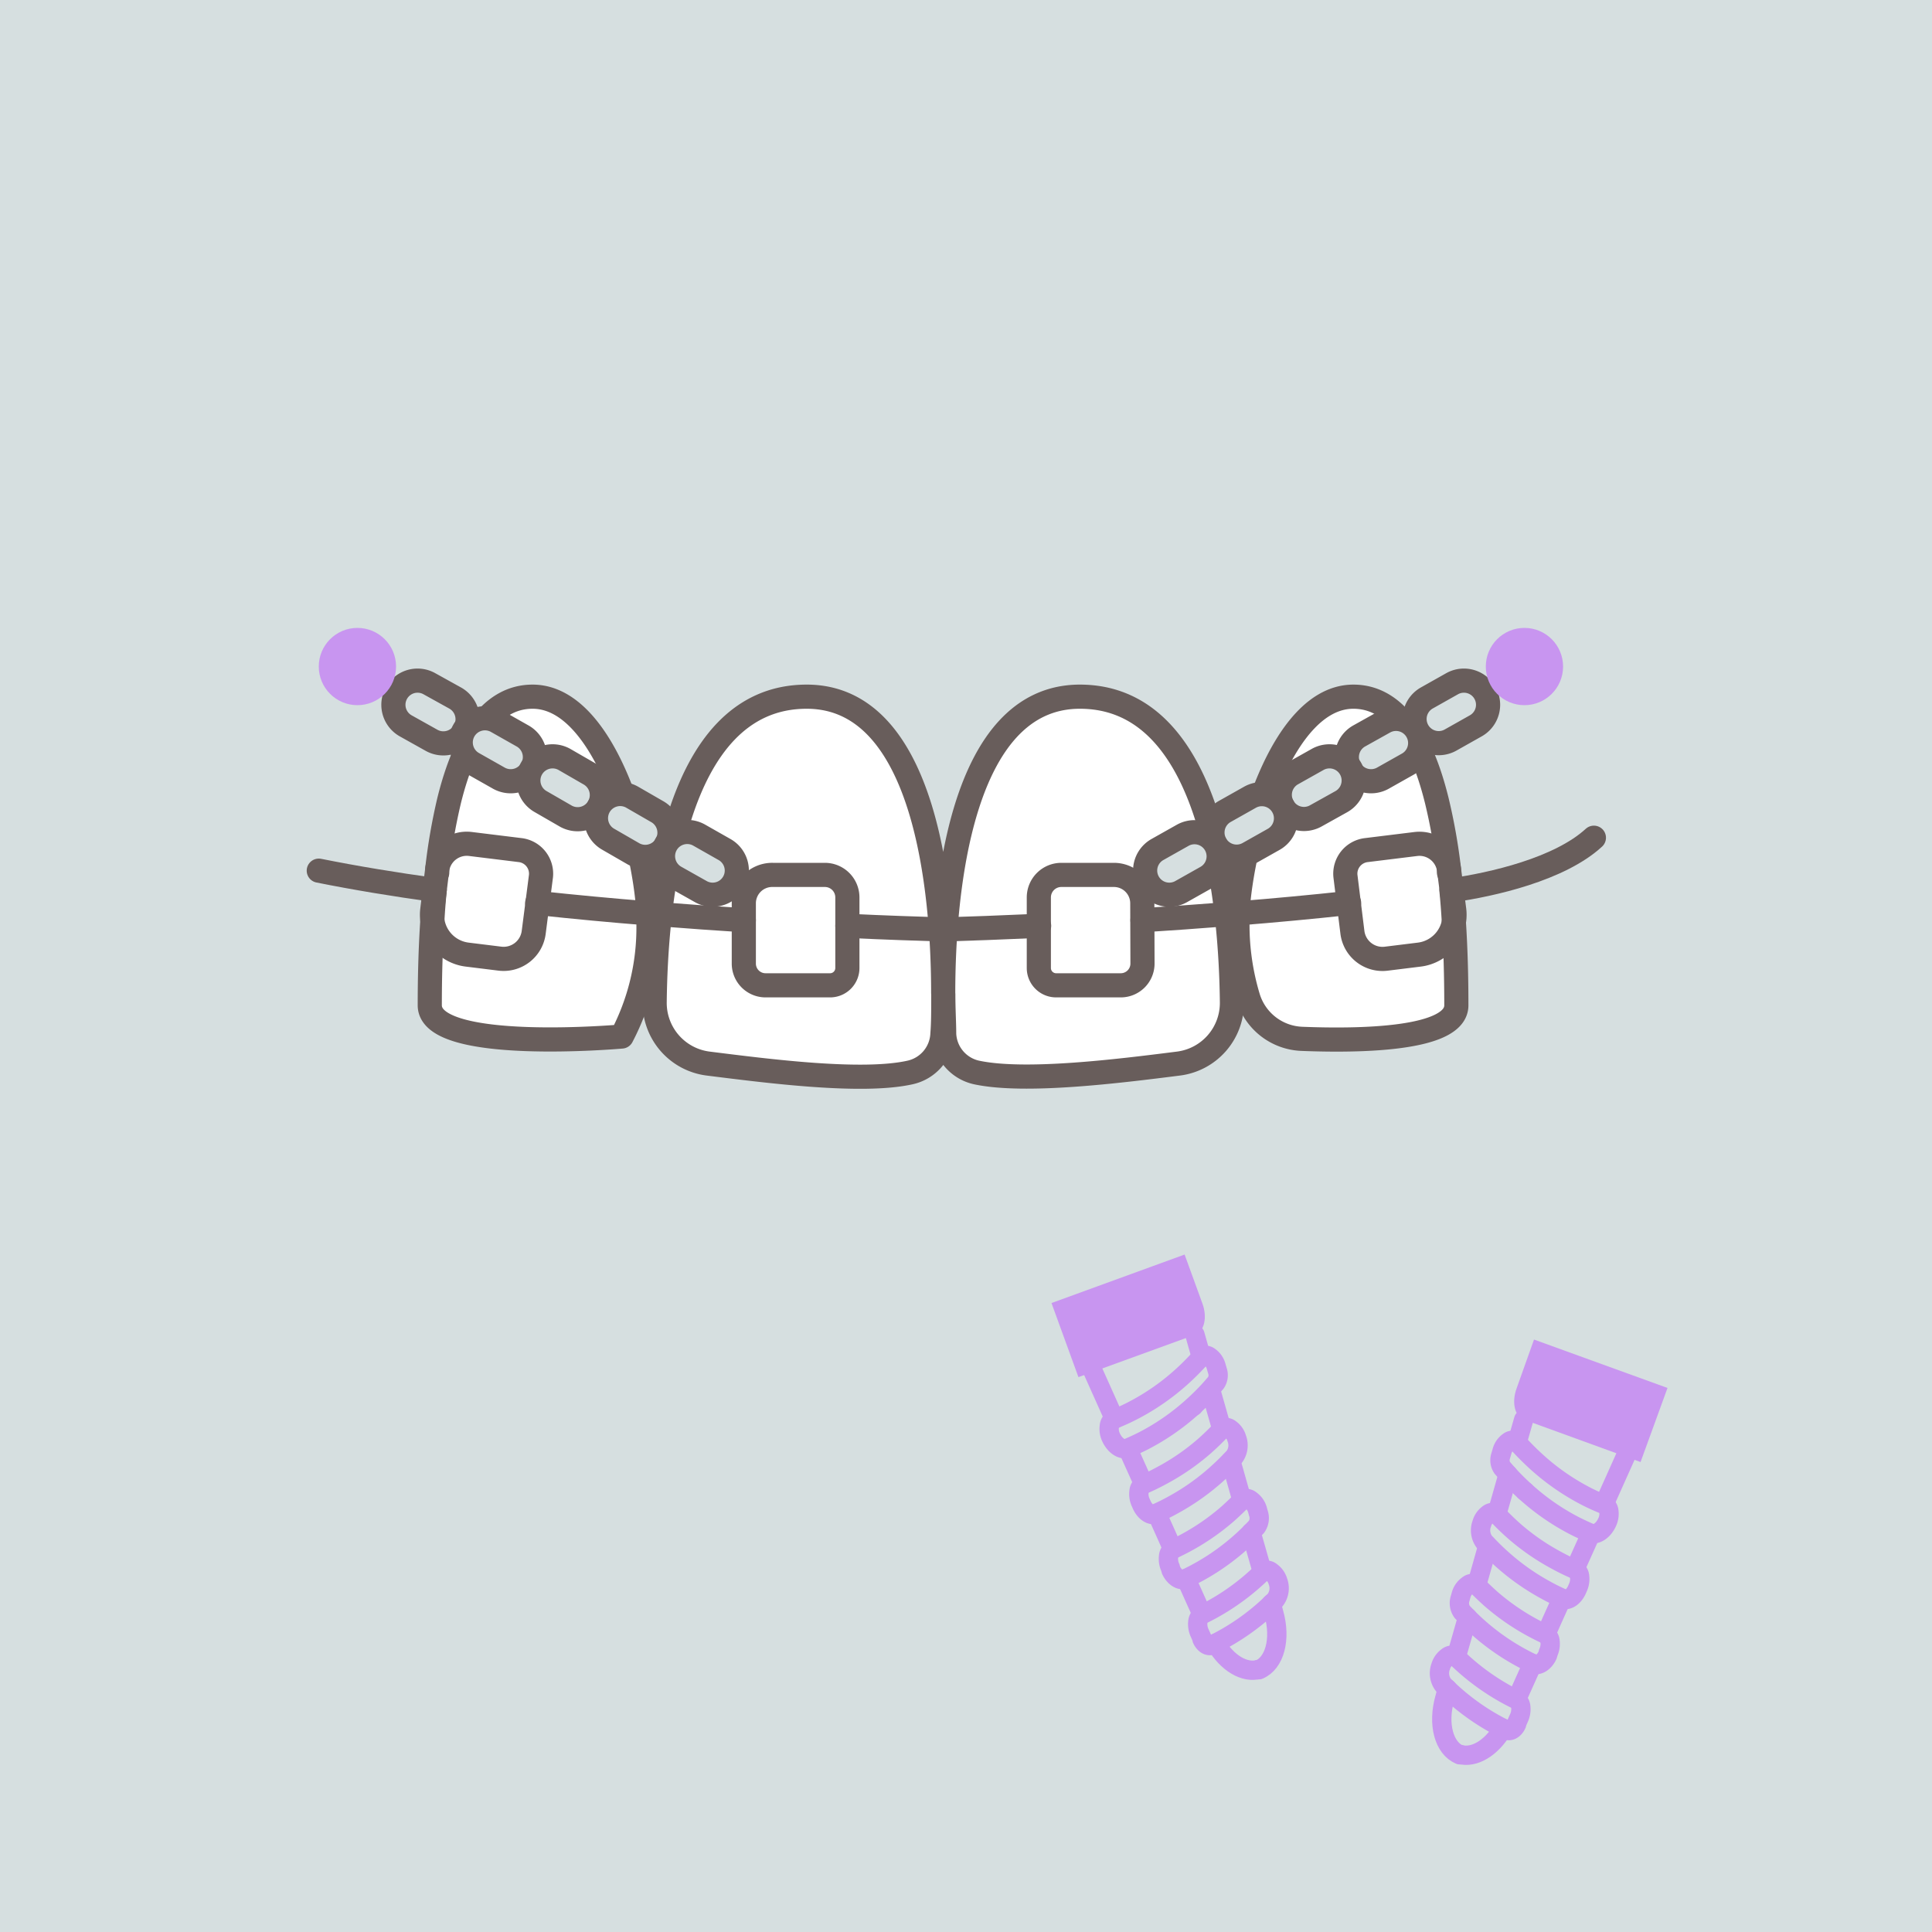 <svg xmlns="http://www.w3.org/2000/svg" viewBox="0 0 200 200"><defs><style>.cls-1{fill:#d6dfe0;}.cls-2,.cls-5{fill:none;}.cls-2{stroke:#c895f0;stroke-width:2px;}.cls-2,.cls-4,.cls-5{stroke-linecap:round;stroke-linejoin:round;}.cls-3{fill:#c895f0;}.cls-4{fill:#fff;}.cls-4,.cls-5{stroke:#685d5b;stroke-width:2.5px;}</style></defs><title>obj11</title><g id="レイヤー_2" data-name="レイヤー 2"><g id="img"><rect class="cls-1" width="200" height="200"/><line class="cls-2" x1="123.56" y1="145.58" x2="123.56" y2="145.58"/><path class="cls-3" d="M122.63,129.87l1.84,5.06c.53,1.44.2,2.89-.73,3.23l-12.1,4.4-2.79-7.67Z"/><polyline class="cls-2" points="116.73 149.94 116.74 149.96 118.4 153.65"/><polyline class="cls-2" points="122.77 163.41 122.8 163.48 124.43 167.11"/><path class="cls-2" d="M130.33,172.81h0c-1.49.43-3.28-.65-4.45-2.62l0-.09"/><polyline class="cls-2" points="119.75 156.68 119.77 156.72 120.78 158.97 121.08 159.65 121.41 160.39"/><line class="cls-2" x1="115.37" y1="146.91" x2="113.17" y2="142"/><polyline class="cls-2" points="127.41 151.24 127.42 151.24 128.57 155.31"/><path class="cls-2" d="M130.22,172.85l.1,0h0c1.64-.69,2.3-3.17,1.55-5.84l-.27-1"/><line class="cls-2" x1="123.7" y1="138.16" x2="124.36" y2="140.5"/><line class="cls-2" x1="129.51" y1="158.63" x2="130.67" y2="162.69"/><line class="cls-2" x1="125.31" y1="143.83" x2="126.47" y2="147.91"/><path class="cls-2" d="M115,148.76c.4.9,1.17,1.4,1.75,1.15s1.12-.5,1.65-.77a24,24,0,0,0,5.11-3.56h0c.62-.56,1.2-1.14,1.76-1.75l.6-.69a1.41,1.41,0,0,0,.15-1.26l-.13-.45a1.77,1.77,0,0,0-.71-1,.64.64,0,0,0-.85.07h0c-.54.61-1.12,1.2-1.72,1.76a24,24,0,0,1-5.62,3.91c-.56.28-1.17.55-1.68.75a.86.86,0,0,0-.47.7A2,2,0,0,0,115,148.76Z"/><path class="cls-2" d="M119.64,156.73c-.48.21-1.1-.2-1.44-.93l-.11-.25a2.1,2.1,0,0,1-.18-1.16.9.9,0,0,1,.48-.73h0q.93-.4,1.81-.88a23.6,23.6,0,0,0,4.39-3,24.87,24.87,0,0,0,1.87-1.81h0a.65.65,0,0,1,.86-.06,1.8,1.8,0,0,1,.71,1v0a2,2,0,0,1-.25,1.89l-.4.42h0c-.59.62-1.24,1.23-1.92,1.81a23.89,23.89,0,0,1-4,2.75q-.86.48-1.77.88Z"/><path class="cls-2" d="M121.23,162.55c.33.73,1,1.13,1.43.91l.11-.05a23.86,23.86,0,0,0,6.75-4.78l.54-.56a1.55,1.55,0,0,0,.2-1.45l-.09-.33a1.82,1.82,0,0,0-.71-1,.66.66,0,0,0-.87,0h0c-.45.45-.94.92-1.45,1.38a23.81,23.81,0,0,1-5.7,3.7h0a.93.93,0,0,0-.47.74,2.14,2.14,0,0,0,.18,1.16Z"/><path class="cls-2" d="M124.43,169.68c.22.5.65.78,1,.63a23.84,23.84,0,0,0,6.2-4.31l.37-.36a2,2,0,0,0,.29-1.93v0a1.85,1.85,0,0,0-.71-1,.67.67,0,0,0-.87,0h0a23.94,23.94,0,0,1-6.24,4.42h0a1,1,0,0,0-.47.75,2.17,2.17,0,0,0,.19,1.17l.29.65Z"/><line class="cls-2" x1="157.87" y1="154.38" x2="157.87" y2="154.38"/><path class="cls-3" d="M158.8,138.67,157,143.72c-.53,1.44-.2,2.89.73,3.23l12.1,4.4,2.79-7.67Z"/><polyline class="cls-2" points="164.7 158.74 164.69 158.76 163.03 162.45"/><polyline class="cls-2" points="158.66 172.21 158.63 172.28 157 175.91"/><path class="cls-2" d="M151.1,181.61h0c1.49.43,3.28-.65,4.45-2.62l0-.09"/><polyline class="cls-2" points="161.68 165.48 161.66 165.53 160.65 167.77 160.35 168.45 160.01 169.19"/><line class="cls-2" x1="166.06" y1="155.71" x2="168.26" y2="150.8"/><polyline class="cls-2" points="154.01 160.04 154.01 160.04 152.86 164.11"/><path class="cls-2" d="M151.21,181.65l-.1,0h0c-1.64-.69-2.3-3.17-1.55-5.84l.27-1"/><line class="cls-2" x1="157.73" y1="146.96" x2="157.06" y2="149.3"/><line class="cls-2" x1="151.92" y1="167.43" x2="150.76" y2="171.49"/><line class="cls-2" x1="156.12" y1="152.63" x2="154.96" y2="156.71"/><path class="cls-2" d="M166.38,157.56c-.4.9-1.17,1.4-1.75,1.15s-1.12-.5-1.65-.77a24,24,0,0,1-5.11-3.56h0c-.62-.56-1.2-1.14-1.76-1.75l-.6-.69a1.41,1.41,0,0,1-.15-1.26l.13-.45a1.77,1.77,0,0,1,.71-1,.64.64,0,0,1,.85.07h0c.54.61,1.12,1.2,1.72,1.76A24,24,0,0,0,164.4,155c.56.28,1.17.55,1.68.75a.86.86,0,0,1,.47.7A2,2,0,0,1,166.38,157.56Z"/><path class="cls-2" d="M161.79,165.53c.48.21,1.1-.2,1.44-.93l.11-.25a2.1,2.1,0,0,0,.18-1.16.9.9,0,0,0-.48-.73h0q-.93-.4-1.81-.88a23.6,23.6,0,0,1-4.39-3,24.87,24.87,0,0,1-1.87-1.81h0a.65.65,0,0,0-.86-.06,1.8,1.8,0,0,0-.71,1v0a2,2,0,0,0,.25,1.89l.4.42h0c.59.62,1.24,1.23,1.92,1.81a23.89,23.89,0,0,0,4,2.75q.86.48,1.77.88Z"/><path class="cls-2" d="M160.2,171.35c-.33.73-1,1.13-1.43.91l-.11-.05a23.86,23.86,0,0,1-6.75-4.78l-.54-.56a1.55,1.55,0,0,1-.2-1.45l.09-.33a1.82,1.82,0,0,1,.71-1,.66.66,0,0,1,.87,0h0c.45.45.94.92,1.45,1.38a23.81,23.81,0,0,0,5.7,3.7h0a.93.93,0,0,1,.47.74,2.14,2.14,0,0,1-.18,1.16Z"/><path class="cls-2" d="M157,178.48c-.22.5-.65.78-1,.63a23.84,23.84,0,0,1-6.2-4.31l-.37-.36a2,2,0,0,1-.29-1.93v0a1.85,1.85,0,0,1,.71-1,.67.67,0,0,1,.87,0h0a23.94,23.94,0,0,0,6.24,4.42h0a1,1,0,0,1,.47.75,2.17,2.17,0,0,1-.19,1.17l-.29.65Z"/><path class="cls-4" d="M97.64,102.79c0-10.42,1.77-30.67,14.15-30.67,14,0,15.63,22.08,15.74,31.63A6.33,6.33,0,0,1,122,110.1c-6.16.78-15.88,2-20.92.92a4.27,4.27,0,0,1-3.34-4c0-1.11-.09-2.5-.09-4.08,0,1.58,0,3-.09,4.08a4.27,4.27,0,0,1-3.34,4c-5,1.12-14.76-.15-20.92-.92a6.33,6.33,0,0,1-5.53-6.35c.11-9.55,1.69-31.63,15.74-31.63C95.87,72.12,97.64,92.38,97.64,102.79Z"/><path class="cls-4" d="M150.25,92.16q.16,1.59.25,3.25c.18,2.76.26,5.66.26,8.66,0,3.61-10.2,3.7-16,3.47a6.06,6.06,0,0,1-5.56-4.31,26,26,0,0,1-1.1-7.48c0-.37,0-.77,0-1.2.42-7.47,4.54-22.43,12-22.43,4.23,0,7,4.15,8.63,10.73A59.46,59.46,0,0,1,150,90l0,.34"/><path class="cls-4" d="M45,92.16q-.16,1.59-.25,3.25c-.18,2.76-.26,5.66-.26,8.66,0,5,19.87,3.23,19.87,3.23a24.24,24.24,0,0,0,2.77-11.55c0-.37,0-.77,0-1.2-.42-7.47-4.54-22.43-12-22.43-4.23,0-7,4.15-8.63,10.73A59.56,59.56,0,0,0,45.26,90l0,.34"/><path class="cls-5" d="M118.27,99.78A2.25,2.25,0,0,1,116,102h-6.67a1.79,1.79,0,0,1-1.79-1.79V92.9a2.33,2.33,0,0,1,2.33-2.33h5.44a2.94,2.94,0,0,1,2.94,2.94Z"/><path class="cls-5" d="M77,99.78A2.25,2.25,0,0,0,79.26,102h6.67a1.79,1.79,0,0,0,1.79-1.79V92.9a2.33,2.33,0,0,0-2.33-2.33H80A2.94,2.94,0,0,0,77,93.51Z"/><path class="cls-5" d="M150.54,94.19a4.15,4.15,0,0,1-3.61,4.63l-3.4.42A3.14,3.14,0,0,1,140,96.51l-.72-5.81A2.46,2.46,0,0,1,141.46,88l5.12-.63A3.09,3.09,0,0,1,150,90Z"/><path class="cls-5" d="M44.75,94.19a4.15,4.15,0,0,0,3.61,4.63l3.4.42a3.14,3.14,0,0,0,3.49-2.73L56,90.7A2.46,2.46,0,0,0,53.83,88l-5.12-.63A3.09,3.09,0,0,0,45.26,90Z"/><path class="cls-5" d="M118.27,95.26c2.78-.18,5.7-.38,8.71-.62l1.18-.09c3.75-.3,7.62-.66,11.5-1.08"/><path class="cls-5" d="M77,95.26c-2.78-.18-5.7-.38-8.71-.62l-1.18-.09c-3.75-.3-7.62-.66-11.5-1.08"/><path class="cls-5" d="M165,86.72c-3.56,3.27-10.54,4.85-14.7,5.44h0"/><path class="cls-5" d="M33,90.13c3.79.76,7.85,1.43,12,2h0"/><path class="cls-5" d="M107.57,95.84c-4,.18-7.34.3-9.68.37H97.4c-2.34-.07-5.67-.18-9.68-.37"/><path class="cls-1" d="M47.1,72.25a2.51,2.51,0,0,1,1,3.4h0a2.51,2.51,0,0,1-3.4,1L42,75.14a2.5,2.5,0,1,1,2.45-4.36Z"/><path class="cls-5" d="M47.1,72.25a2.51,2.51,0,0,1,1,3.4h0a2.51,2.51,0,0,1-3.4,1L42,75.14a2.5,2.5,0,1,1,2.45-4.36Z"/><path class="cls-1" d="M54.07,76.17a2.51,2.51,0,0,1,1,3.4h0a2.51,2.51,0,0,1-3.4,1L49,79.06a2.51,2.51,0,0,1-1-3.4h0a2.51,2.51,0,0,1,3.4-1Z"/><path class="cls-5" d="M54.07,76.17a2.51,2.51,0,0,1,1,3.4h0a2.51,2.51,0,0,1-3.4,1L49,79.06a2.51,2.51,0,0,1-1-3.4h0a2.51,2.51,0,0,1,3.4-1Z"/><path class="cls-1" d="M61,80.1a2.51,2.51,0,0,1,1,3.4h0a2.51,2.51,0,0,1-3.4,1L56,83a2.51,2.51,0,0,1-1-3.4h0a2.51,2.51,0,0,1,3.4-1Z"/><path class="cls-5" d="M61,80.1a2.51,2.51,0,0,1,1,3.4h0a2.51,2.51,0,0,1-3.4,1L56,83a2.51,2.51,0,0,1-1-3.4h0a2.51,2.51,0,0,1,3.4-1Z"/><path class="cls-1" d="M68,84a2.51,2.51,0,0,1,1,3.4h0a2.51,2.51,0,0,1-3.4,1L63,86.9a2.51,2.51,0,0,1-1-3.4h0a2.51,2.51,0,0,1,3.4-1Z"/><path class="cls-5" d="M68,84a2.51,2.51,0,0,1,1,3.4h0a2.51,2.51,0,0,1-3.4,1L63,86.9a2.51,2.51,0,0,1-1-3.4h0a2.51,2.51,0,0,1,3.4-1Z"/><path class="cls-1" d="M75,87.94a2.5,2.5,0,0,1-2.45,4.36l-2.61-1.47a2.51,2.51,0,0,1-1-3.4h0a2.51,2.51,0,0,1,3.4-1Z"/><path class="cls-5" d="M75,87.94a2.5,2.5,0,0,1-2.45,4.36l-2.61-1.47a2.51,2.51,0,0,1-1-3.4h0a2.51,2.51,0,0,1,3.4-1Z"/><circle class="cls-3" cx="37" cy="69" r="4"/><path class="cls-1" d="M147.71,72.25a2.5,2.5,0,0,0,2.45,4.36l2.61-1.47a2.5,2.5,0,1,0-2.45-4.36Z"/><path class="cls-5" d="M147.71,72.25a2.5,2.5,0,0,0,2.45,4.36l2.61-1.47a2.5,2.5,0,1,0-2.45-4.36Z"/><path class="cls-1" d="M140.73,76.17a2.51,2.51,0,0,0-1,3.4h0a2.51,2.51,0,0,0,3.4,1l2.61-1.47a2.5,2.5,0,1,0-2.45-4.36Z"/><path class="cls-5" d="M140.73,76.17a2.51,2.51,0,0,0-1,3.4h0a2.51,2.51,0,0,0,3.4,1l2.61-1.47a2.5,2.5,0,1,0-2.45-4.36Z"/><path class="cls-1" d="M133.76,80.1a2.5,2.5,0,1,0,2.45,4.36L138.83,83a2.51,2.51,0,0,0,1-3.4h0a2.51,2.51,0,0,0-3.4-1Z"/><path class="cls-5" d="M133.76,80.1a2.5,2.5,0,1,0,2.45,4.36L138.83,83a2.51,2.51,0,0,0,1-3.4h0a2.51,2.51,0,0,0-3.4-1Z"/><path class="cls-1" d="M126.79,84a2.5,2.5,0,1,0,2.45,4.36l2.61-1.47a2.5,2.5,0,1,0-2.45-4.36Z"/><path class="cls-5" d="M126.79,84a2.5,2.5,0,1,0,2.45,4.36l2.61-1.47a2.5,2.5,0,1,0-2.45-4.36Z"/><path class="cls-1" d="M119.82,87.94a2.5,2.5,0,1,0,2.45,4.36l2.61-1.47a2.5,2.5,0,0,0-2.45-4.36Z"/><path class="cls-5" d="M119.82,87.94a2.5,2.5,0,1,0,2.45,4.36l2.61-1.47a2.5,2.5,0,0,0-2.45-4.36Z"/><circle class="cls-3" cx="157.81" cy="69" r="4"/></g></g></svg>